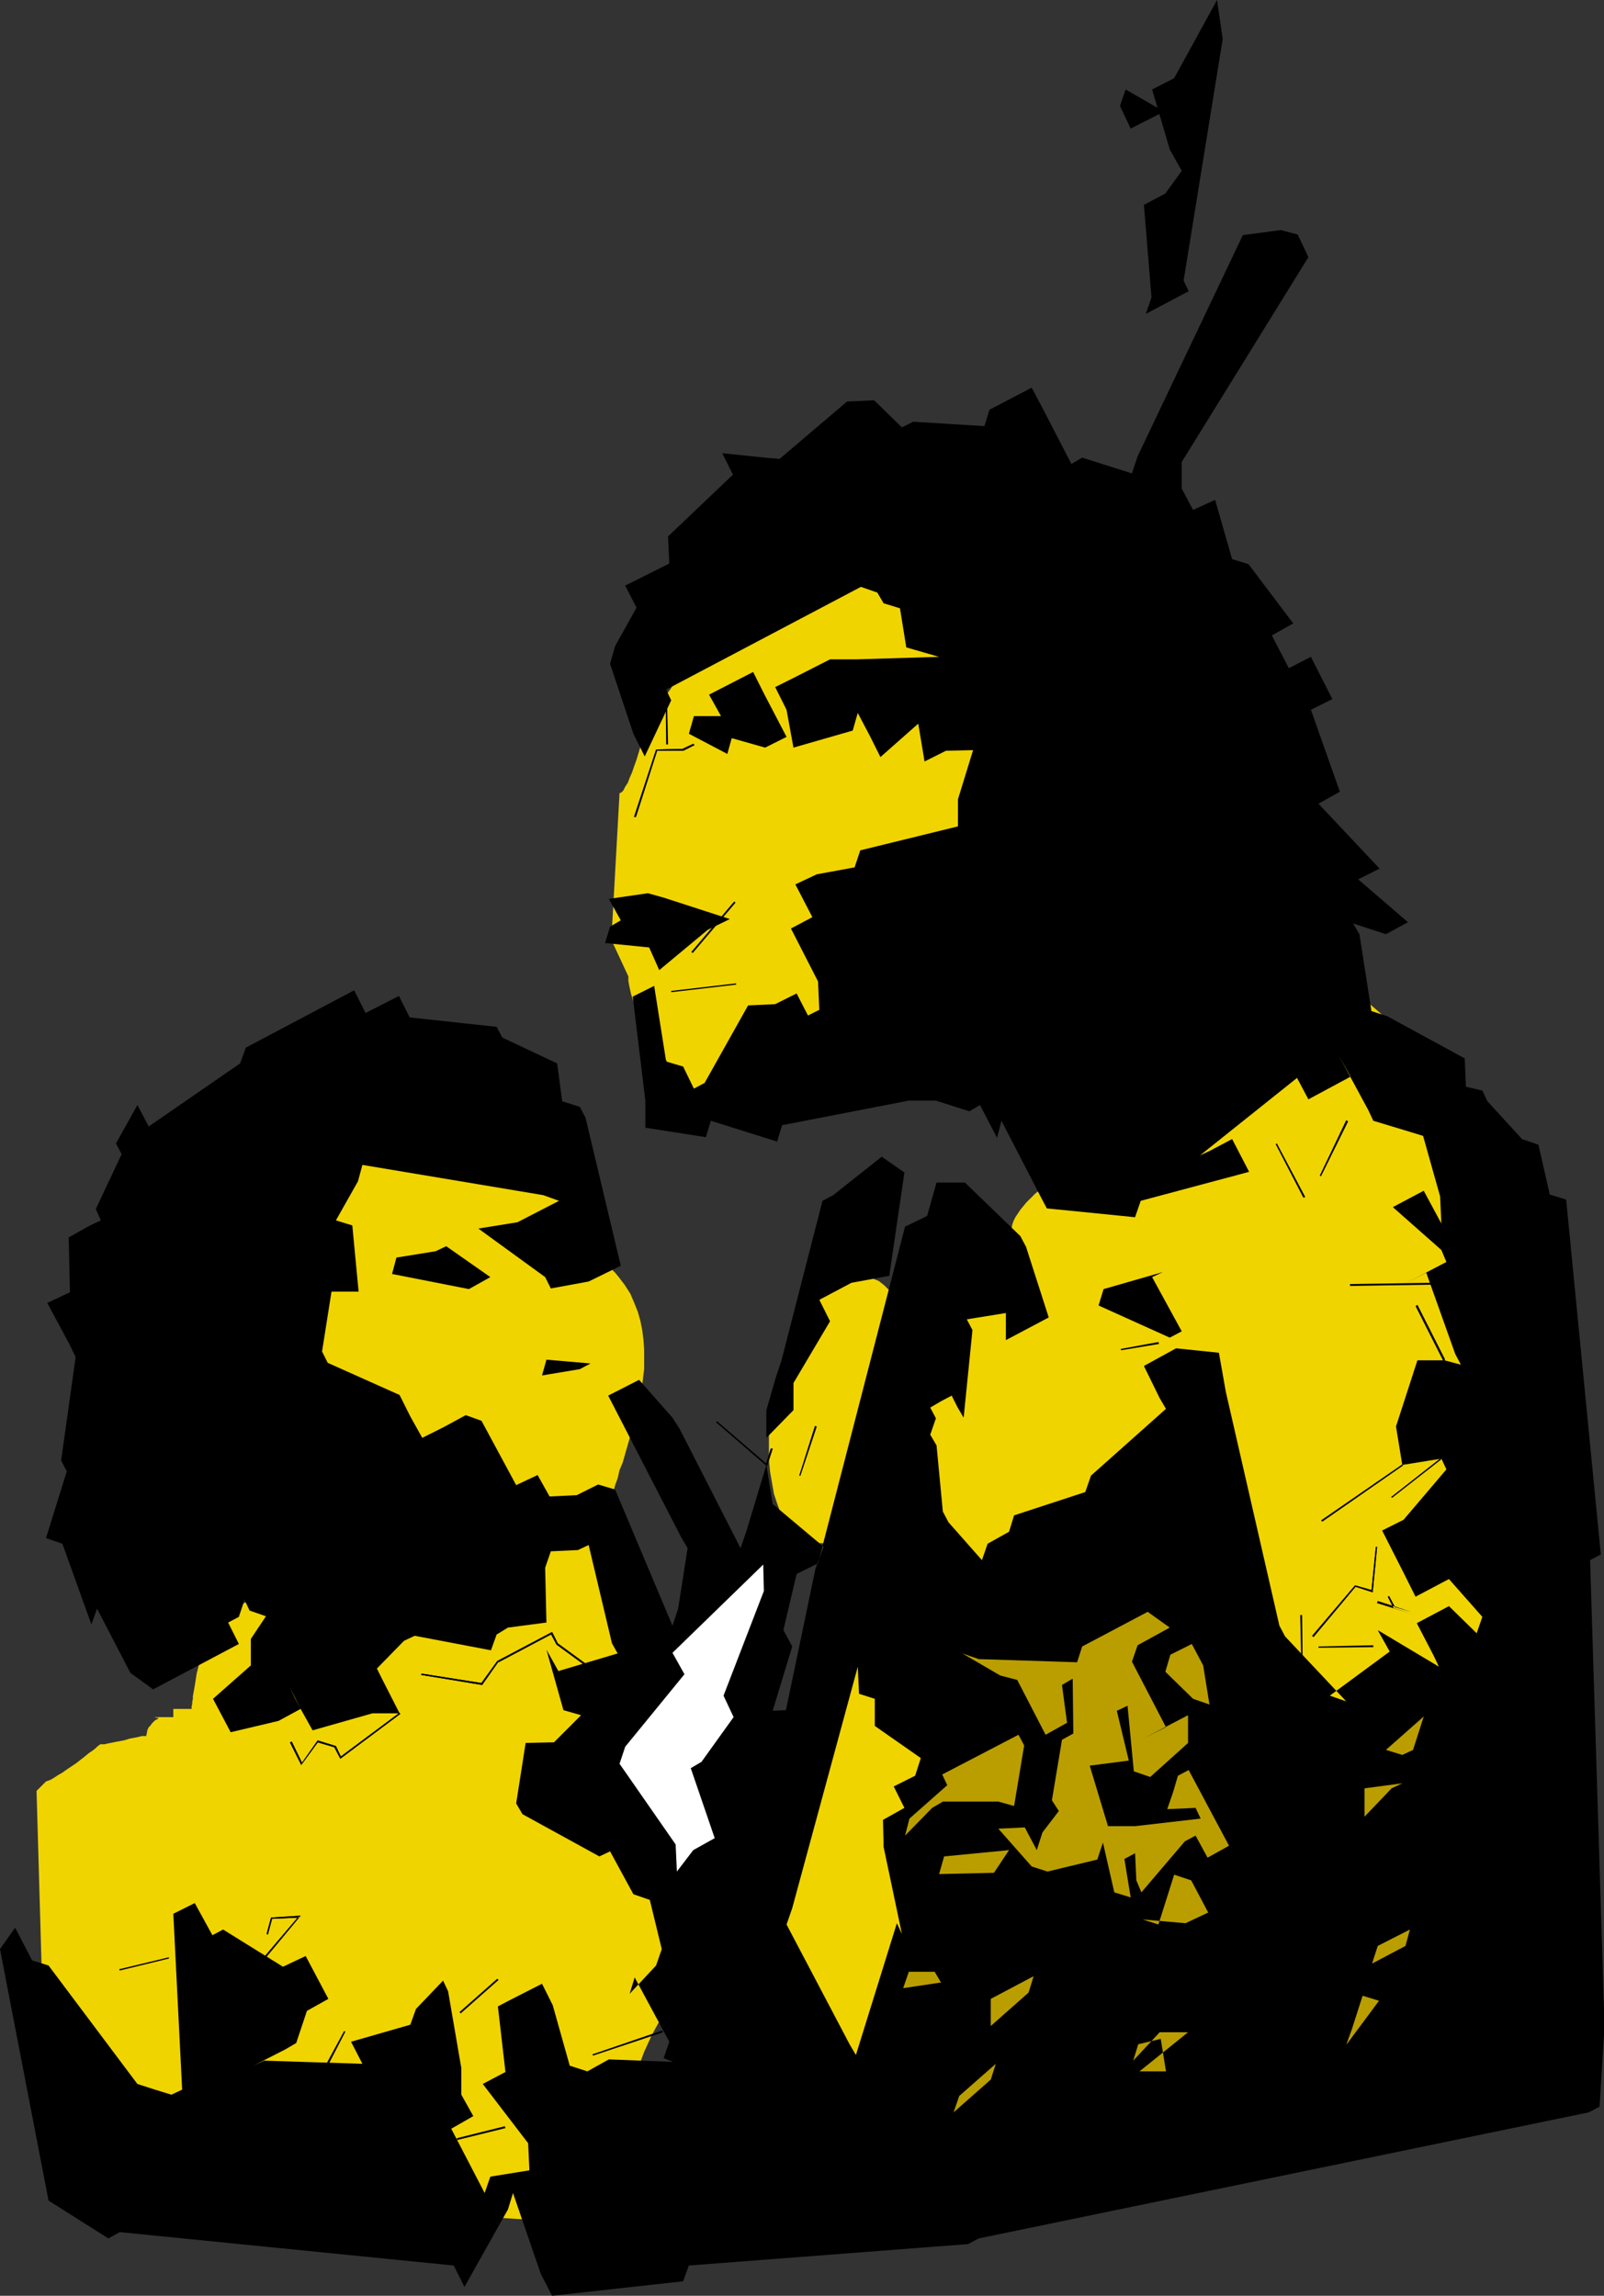 <?xml version="1.0" encoding="UTF-8" standalone="no"?>
<svg
   version="1.0"
   width="108.808mm"
   height="155.711mm"
   id="svg113"
   sodipodi:docname="Ape Men.wmf"
   xmlns:inkscape="http://www.inkscape.org/namespaces/inkscape"
   xmlns:sodipodi="http://sodipodi.sourceforge.net/DTD/sodipodi-0.dtd"
   xmlns="http://www.w3.org/2000/svg"
   xmlns:svg="http://www.w3.org/2000/svg">
  <rect width="100%" height="100%" fill="#333333" stroke="none"/>
  <sodipodi:namedview
     id="namedview113"
     pagecolor="#ffffff"
     bordercolor="#000000"
     borderopacity="0.25"
     inkscape:showpageshadow="2"
     inkscape:pageopacity="0.0"
     inkscape:pagecheckerboard="0"
     inkscape:deskcolor="#d1d1d1"
     inkscape:document-units="mm" />
  <defs
     id="defs1">
    <pattern
       id="WMFhbasepattern"
       patternUnits="userSpaceOnUse"
       width="6"
       height="6"
       x="0"
       y="0" />
  </defs>
  <path
     style="fill:#f0d400;fill-opacity:1;fill-rule:evenodd;stroke:none"
     d="m 208.288,395.413 -0.808,-0.162 -0.808,-0.323 -0.808,-0.485 -0.808,-0.485 -0.808,-0.485 -0.646,-0.646 -0.646,-0.808 -0.646,-0.646 -0.646,-0.808 -0.485,-0.97 -1.131,-1.939 -0.808,-2.262 -0.808,-2.424 -0.485,-2.747 -0.485,-2.747 -0.323,-3.07 v -3.07 -3.232 l 0.323,-3.393 0.485,-3.393 0.646,-3.555 0.808,-3.393 0.97,-3.232 1.131,-3.232 1.131,-2.909 1.454,-2.909 1.454,-2.585 1.454,-2.424 1.616,-2.101 1.777,-2.101 1.616,-1.616 1.777,-1.454 1.777,-0.97 0.808,-0.485 0.97,-0.323 0.97,-0.323 0.808,-0.323 h 0.97 l 0.808,-0.162 0.97,0.162 0.808,0.162 0.97,0.162 0.808,0.323 0.808,0.323 0.646,0.485 0.808,0.646 0.646,0.646 0.646,0.646 0.646,0.808 0.646,0.808 0.646,0.97 0.97,1.939 0.97,2.262 0.646,2.424 0.646,2.585 0.323,2.909 0.323,2.909 v 3.07 3.232 l -0.323,3.393 -0.485,3.393 -0.646,3.555 -0.808,3.393 -0.97,3.393 -1.131,3.07 -1.131,3.07 -1.454,2.747 -1.454,2.747 -1.454,2.262 -1.616,2.262 -1.616,1.939 -1.777,1.616 -1.616,1.454 -1.939,1.131 -0.808,0.485 -0.97,0.323 -0.808,0.323 -0.97,0.162 -0.808,0.162 h -0.97 -0.808 z"
     id="path1" />
  <path
     style="fill:#f0d400;fill-opacity:1;fill-rule:evenodd;stroke:none"
     d="m 119.091,280.684 -7.11,-0.646 -7.272,-0.646 -7.272,-0.323 -7.433,-0.323 -7.433,-0.162 h -7.433 -7.272 -7.11 l -1.293,1.778 -1.293,2.262 -1.293,2.424 -1.293,2.585 -1.454,2.747 -1.293,2.747 -2.909,5.817 -1.293,2.747 -1.616,2.747 -1.454,2.585 -1.454,2.262 -1.616,2.101 -0.808,0.97 -0.808,0.97 -0.808,0.646 -0.808,0.808 -0.808,0.485 -0.97,0.485 v 1.778 1.454 1.293 l -0.162,1.131 -0.323,1.131 -0.485,0.97 -0.646,0.97 -0.808,0.808 v 9.372 h -2.262 v 2.101 l 0.162,1.131 v 1.293 l 0.162,2.909 0.323,2.909 0.162,1.293 0.323,1.454 0.485,1.293 0.485,1.131 0.485,1.131 0.646,0.808 0.646,0.808 0.808,0.485 0.162,1.778 0.485,1.778 0.485,1.778 0.808,1.778 0.808,1.778 0.97,1.778 2.101,3.393 2.101,3.555 1.131,1.778 0.808,1.778 0.646,1.778 0.646,1.778 0.323,1.778 0.162,1.778 h 0.646 l 0.646,0.162 0.646,0.323 0.485,0.646 0.485,0.485 0.646,0.646 0.485,0.808 0.485,0.97 0.97,1.939 0.97,2.262 0.808,2.424 0.97,2.424 1.616,5.009 0.97,2.424 0.97,2.262 0.485,0.97 0.485,0.97 0.646,0.808 0.485,0.646 0.485,0.646 0.646,0.646 0.646,0.323 0.646,0.323 -8.079,3.232 h -0.485 l -0.323,0.162 -0.485,0.323 -0.485,0.485 -0.323,0.485 -0.485,0.646 -0.323,0.646 -0.323,0.808 -0.808,1.616 -0.646,2.101 -0.646,2.101 -0.485,2.262 -1.131,4.363 -0.323,2.101 -0.323,1.939 -0.323,1.778 v 0.646 l -0.162,0.808 v 0.485 l -0.162,0.646 v 0.323 0.323 h -4.686 v 2.101 h -6.948 2.101 l 0.485,0.162 h 0.485 v 0 0.162 l -0.162,0.162 -0.323,0.162 -0.323,0.162 -0.323,0.323 -0.485,0.485 -0.323,0.485 -0.485,0.485 -0.323,0.646 -0.162,0.808 -0.162,0.808 h -0.485 -0.646 l -0.646,0.162 -0.646,0.162 -1.777,0.323 -1.616,0.485 -1.777,0.323 -1.616,0.323 -0.808,0.162 -0.646,0.162 H 26.177 25.693 l -0.162,0.162 v 0 l -0.485,0.323 -0.485,0.485 -0.808,0.646 -0.97,0.646 -0.97,0.808 -2.262,1.778 -2.424,1.616 -1.131,0.808 -1.131,0.646 -0.97,0.646 -0.808,0.485 -0.808,0.323 -0.485,0.162 -2.424,2.424 2.424,84.351 h 0.485 l 0.323,0.162 0.485,0.162 0.485,0.323 0.646,0.97 0.808,0.97 0.646,1.131 0.485,1.293 0.323,1.131 v 0.97 l 2.262,2.262 2.262,2.424 4.524,0.162 4.686,0.162 4.848,0.323 5.009,0.485 5.171,0.485 5.171,0.646 10.665,1.293 10.665,1.293 5.332,0.485 5.332,0.485 5.332,0.485 5.171,0.323 5.009,0.162 4.848,0.162 -2.747,-0.323 -2.424,-0.323 -2.424,-0.162 -2.262,-0.323 -2.262,-0.323 -1.939,-0.162 -1.939,-0.162 -1.777,-0.162 -1.777,-0.162 -1.454,-0.162 -1.454,-0.162 -1.454,-0.162 h -1.131 l -1.131,-0.162 h -1.131 -0.97 l -0.808,-0.162 H 72.877 72.392 71.746 71.261 70.938 l -0.323,0.162 h -0.323 v 0 l -0.162,0.162 v 0 l 0.162,0.162 0.323,0.162 0.646,0.323 0.808,0.323 1.131,0.162 1.454,0.485 1.454,0.323 1.616,0.323 1.939,0.485 1.939,0.485 2.101,0.323 2.262,0.485 2.262,0.485 4.686,0.97 9.857,1.778 39.751,2.585 0.162,-0.646 0.323,-0.485 0.646,-0.808 0.808,-0.646 0.808,-0.808 1.131,-0.808 2.262,-1.454 2.424,-1.454 1.293,-0.646 0.97,-0.646 1.131,-0.323 0.808,-0.485 0.808,-0.162 0.646,-0.162 v -0.646 -0.97 l 0.162,-1.131 0.162,-1.293 0.323,-1.454 0.162,-1.454 0.323,-1.616 0.485,-1.778 0.323,-1.778 0.485,-1.939 0.97,-3.878 0.97,-4.04 1.293,-4.201 1.293,-3.878 1.454,-3.878 0.808,-1.778 0.808,-1.778 0.808,-1.616 0.808,-1.454 0.808,-1.454 0.808,-1.293 0.808,-0.97 0.808,-0.97 0.97,-0.646 0.808,-0.646 0.97,-0.323 0.808,-0.162 v -1.778 l 0.162,-1.778 0.162,-4.04 v -4.201 -1.939 l -0.162,-2.101 -0.323,-1.939 -0.485,-1.778 -0.485,-1.778 -0.808,-1.778 -0.808,-1.454 -1.131,-1.454 -0.646,-0.485 -0.808,-0.646 -0.808,-0.485 -0.808,-0.485 v -0.97 l -0.323,-1.131 -0.323,-1.131 -0.485,-1.454 -0.808,-2.585 -0.323,-1.131 -0.162,-0.97 -0.808,-0.162 h -0.808 l -0.808,-0.162 -0.646,-0.162 -0.646,-0.323 -0.485,-0.323 -0.646,-0.323 -0.323,-0.646 -0.485,-0.485 -0.323,-0.808 -0.323,-0.646 -0.162,-0.808 -0.162,-1.131 -0.162,-0.97 -0.162,-1.293 v -1.131 l -0.808,-0.162 -0.808,-0.323 -1.777,-0.646 -1.777,-0.808 -0.808,-0.323 h -0.97 v -4.686 h -2.424 v -16.644 l 2.424,-2.262 2.262,-2.101 -0.323,0.323 -0.323,0.323 -0.162,0.162 v 0 0.162 h 0.162 l 0.162,-0.162 h 0.323 l 0.323,-0.162 0.485,-0.162 0.97,-0.162 1.454,-0.323 h 0.808 0.808 v -9.534 h 2.262 v -9.211 h 2.424 l -2.424,-18.906 h -2.262 v -9.372 h -2.101 l -0.485,-0.808 -0.162,-0.97 v -0.97 l 0.162,-1.293 0.162,-1.454 0.323,-1.454 0.485,-1.616 0.485,-1.778 0.646,-1.778 0.485,-2.101 0.808,-1.939 0.646,-2.262 1.293,-4.525 1.293,-4.686 0.646,-2.424 0.485,-2.424 0.485,-2.585 0.323,-2.424 0.323,-2.585 v -2.424 -2.585 l -0.162,-2.424 -0.323,-2.585 -0.485,-2.424 -0.646,-2.262 -0.97,-2.424 -0.97,-2.262 -1.454,-2.262 -1.616,-2.101 -0.808,-0.97 -0.97,-0.97 -0.323,-0.323 -0.162,-0.323 -0.646,-0.808 -0.485,-1.293 -0.646,-1.293 -0.485,-1.616 -0.646,-1.778 -0.646,-1.778 -0.485,-1.939 -1.131,-4.04 -0.485,-1.939 -0.323,-1.939 -0.323,-1.939 -0.323,-1.778 -0.162,-1.616 v -1.293 l -0.485,-0.162 -0.485,-0.162 -0.485,-0.485 -0.485,-0.485 -0.646,-0.485 -0.646,-0.808 -1.131,-1.616 -0.97,-1.778 -0.808,-1.939 -0.323,-0.97 -0.323,-0.97 v -0.97 l -0.162,-0.808 -2.101,-0.162 -1.939,-0.323 -1.939,-0.485 -1.777,-0.485 -1.777,-0.646 -1.616,-0.808 -1.616,-0.808 -1.454,-0.808 -1.454,-0.646 -1.293,-0.808 -1.293,-0.646 -1.131,-0.485 -1.131,-0.323 -0.97,-0.162 h -0.97 z"
     id="path2" />
  <path
     style="fill:#f0d400;fill-opacity:1;fill-rule:evenodd;stroke:none"
     d="m 189.221,142.362 -0.323,1.131 -0.646,1.293 -0.97,2.424 -1.293,2.909 -1.293,2.747 -1.454,3.07 -1.616,3.07 -3.07,6.14 -1.777,3.07 -1.616,2.909 -1.616,2.909 -1.616,2.585 -1.777,2.424 -0.646,1.131 -0.808,0.97 -0.808,0.97 -0.646,0.808 -0.808,0.808 -0.646,0.646 v 0.323 0.323 l -0.162,0.97 -0.323,1.131 -0.323,1.293 -0.323,1.616 -0.485,1.454 -0.97,3.232 -0.646,1.778 -0.485,1.454 -0.646,1.454 -0.485,1.293 -0.646,0.97 -0.485,0.97 -0.162,0.162 -0.323,0.323 -0.323,0.162 h -0.162 l -2.101,37.651 4.363,9.372 v 1.131 l 0.162,0.97 0.485,2.262 0.646,2.101 0.97,2.262 0.97,2.101 1.131,2.262 2.747,4.201 2.585,4.201 1.131,1.939 0.97,1.939 0.97,1.939 0.646,1.939 0.485,1.778 0.162,0.97 v 0.97 h 1.293 1.454 l 1.616,0.162 1.616,0.162 1.777,0.162 1.777,0.162 3.555,0.485 7.595,0.646 3.717,0.323 h 3.555 l 0.646,-0.97 0.646,-0.97 0.97,-0.97 1.293,-0.646 1.293,-0.646 1.454,-0.646 1.777,-0.646 1.777,-0.485 1.939,-0.323 2.101,-0.323 2.262,-0.323 2.262,-0.323 2.262,-0.162 2.424,-0.162 5.009,-0.162 h 5.171 5.009 l 5.009,0.162 4.848,0.162 2.262,0.162 h 2.262 l 2.101,0.162 h 1.939 l 1.777,0.162 h 1.777 l 1.616,0.162 h 1.454 l 2.101,2.101 v 0.97 l 0.162,1.293 v 1.131 l 0.162,1.131 0.323,1.131 0.485,0.808 0.323,0.323 0.323,0.162 0.323,0.162 0.485,0.162 v 11.635 h -2.585 v 4.525 l -0.323,0.162 -0.646,0.162 -0.646,0.485 -0.808,0.485 -0.646,0.485 -0.808,0.808 -1.616,1.616 -1.454,1.778 -0.646,0.97 -0.646,0.97 -0.485,0.97 -0.323,0.97 -0.162,0.97 -0.162,0.808 -2.262,0.162 -2.262,0.323 -2.101,0.485 -1.939,0.485 -1.777,0.808 -1.616,0.97 -1.616,1.131 -1.454,1.293 -1.293,1.454 -1.293,1.454 -1.131,1.778 -0.97,1.778 -0.97,1.939 -0.808,1.939 -0.808,2.262 -0.646,2.262 -0.485,2.262 -0.485,2.585 -0.485,2.585 -0.323,2.585 -0.162,2.747 -0.162,2.747 -0.162,5.817 v 5.979 l 0.323,6.14 0.485,6.302 0.485,6.464 0.808,6.464 0.808,6.464 0.808,6.302 0.97,6.302 0.97,6.302 0.808,5.979 0.97,5.817 0.323,2.747 0.485,2.747 0.323,2.747 0.323,2.585 0.323,2.424 0.323,2.424 0.162,2.262 0.323,2.262 0.162,2.101 v 1.939 l 0.162,1.778 v 1.778 l -0.162,1.616 v 1.454 l -0.323,1.293 -0.162,1.131 -0.323,0.97 -0.485,0.97 h -2.101 v 11.796 h -2.585 v 6.948 h -1.131 l -1.131,0.162 -0.97,0.323 -0.97,0.323 -0.808,0.485 -0.808,0.646 -0.808,0.646 -0.646,0.808 -0.646,0.808 -0.485,0.97 -0.485,1.131 -0.485,1.131 -0.323,1.131 -0.323,1.293 -0.162,1.293 -0.323,1.293 -0.162,3.07 -0.162,3.07 0.162,3.232 0.162,3.555 0.323,3.555 0.485,3.717 0.646,3.717 0.646,3.878 1.616,7.595 0.808,3.717 0.97,3.555 0.808,3.555 0.97,3.393 0.808,3.232 0.97,3.07 0.808,2.747 0.808,2.585 0.323,1.131 0.323,1.131 0.323,1.131 0.162,0.808 0.323,0.97 0.162,0.646 0.323,0.808 0.162,0.485 0.162,0.485 v 0.485 l 0.162,0.162 v 0.162 l 1.777,-0.162 1.939,-0.162 4.363,-0.808 4.363,-0.646 1.939,-0.323 1.777,-0.162 0.162,-0.323 0.162,-0.485 0.485,-0.97 0.808,-0.808 0.808,-0.97 0.808,-0.808 0.808,-0.97 0.485,-0.808 0.162,-0.485 v -0.485 l 3.393,-0.162 3.393,-0.162 3.393,-0.162 3.393,-0.485 3.555,-0.485 3.555,-0.485 3.717,-0.646 3.717,-0.808 7.272,-1.454 7.595,-1.778 15.028,-3.878 7.595,-1.939 7.433,-1.939 7.433,-1.778 7.272,-1.616 3.555,-0.646 3.555,-0.646 3.393,-0.485 3.393,-0.485 3.393,-0.485 3.232,-0.162 3.232,-0.323 h 3.07 l 1.454,-3.07 1.454,-3.232 1.293,-3.232 1.293,-3.232 1.131,-3.232 1.131,-3.232 0.97,-3.393 0.97,-3.393 1.777,-6.787 1.454,-7.11 1.293,-7.11 0.97,-7.11 0.808,-7.272 0.646,-7.433 0.323,-7.433 0.323,-7.595 0.162,-7.595 -0.162,-7.595 -0.162,-7.595 -0.162,-7.756 -0.485,-7.756 -0.323,-7.595 -1.131,-15.351 -1.293,-15.351 -1.293,-15.028 -0.485,-7.433 -0.646,-7.433 -0.485,-7.272 -0.485,-7.11 -0.485,-7.11 -0.162,-6.948 -0.323,-6.787 v -6.625 h -0.808 l -0.646,-0.162 -0.323,-0.162 -0.323,-0.162 -0.162,-0.162 v -0.162 l -0.162,-0.323 v -0.485 -0.162 l -0.323,-0.162 -0.162,-0.162 -0.485,-0.162 h -0.646 -0.646 v -9.372 l -1.293,-0.646 -1.293,-0.485 -1.293,-0.808 -1.131,-0.808 -0.97,-0.808 -0.97,-0.97 -0.808,-0.97 -0.808,-1.131 -0.808,-1.131 -0.646,-1.131 -0.646,-1.131 -0.323,-1.293 -0.485,-1.293 -0.162,-1.293 -0.162,-1.454 -0.162,-1.293 -1.616,-0.97 -1.777,-1.131 -1.777,-1.131 -1.616,-1.454 -3.555,-2.747 -3.393,-3.07 -3.555,-3.07 -3.555,-2.747 -1.777,-1.454 -1.777,-1.131 -1.777,-1.131 -1.777,-0.97 -0.97,-0.646 -0.808,-0.646 -0.808,-0.808 -0.808,-0.808 -0.808,-0.808 -0.646,-0.97 -0.808,-0.97 -0.485,-1.131 -1.131,-2.424 -0.97,-2.585 -0.97,-2.747 -0.646,-2.909 -0.646,-3.232 -0.646,-3.232 -0.485,-3.393 -0.323,-3.717 -0.485,-3.555 -0.323,-3.878 -0.646,-7.595 -0.646,-7.918 -0.97,-7.756 -0.485,-4.04 -0.646,-3.717 -0.646,-3.717 -0.808,-3.717 -0.97,-3.555 -1.131,-3.393 -1.293,-3.393 -1.454,-3.07 -1.616,-2.909 -1.939,-2.747 -0.97,-1.454 -0.97,-1.131 -1.131,-1.293 -1.293,-1.131 -2.747,-2.585 -3.07,-2.262 -2.909,-2.424 -3.07,-2.101 -3.232,-2.101 -3.232,-1.778 -3.232,-1.778 -3.393,-1.778 -3.232,-1.616 -3.393,-1.293 -3.555,-1.454 -3.393,-1.131 -3.555,-1.131 -3.555,-1.131 -3.555,-0.97 -7.11,-1.616 -3.717,-0.646 -7.272,-1.293 -7.272,-0.808 -7.433,-0.808 -7.272,-0.323 -7.272,-0.323 -7.11,-0.162 -7.11,-0.162 v 0.485 l -0.162,0.485 -0.485,0.808 -0.808,0.808 -0.97,0.808 -1.131,0.97 -1.293,0.808 -1.293,0.97 -1.454,0.97 -1.454,0.97 -1.454,1.131 -1.293,1.131 -1.131,1.293 -0.97,1.293 -0.646,1.454 -0.323,0.808 -0.323,0.646 v 0.808 l -0.162,0.97 2.262,2.424 z"
     id="path3" />
  <path
     style="fill:#000000;fill-opacity:1;fill-rule:evenodd;stroke:none"
     d="M 12.442,564.115 0,499.64 l 3.878,-5.494 4.363,8.403 4.201,1.293 22.784,30.379 4.524,1.454 4.201,1.293 2.747,-1.293 -2.262,-45.084 5.494,-2.747 4.524,8.241 2.747,-1.454 15.351,9.534 5.817,-2.747 5.817,10.988 -5.494,3.07 -2.747,8.241 -2.747,1.616 -8.241,4.201 2.747,-1.293 25.208,0.808 -2.909,-5.656 15.189,-4.363 1.454,-4.04 6.948,-7.272 1.293,2.747 3.393,19.714 v 6.787 l 3.07,5.494 -5.656,3.232 8.564,16.482 1.454,-4.201 10.019,-1.616 -0.323,-6.948 -11.634,-15.19 5.817,-3.07 -1.939,-16.805 2.747,-1.454 8.564,-4.363 2.747,5.494 4.363,15.513 4.524,1.454 5.494,-3.07 16.482,0.646 -2.424,-0.97 1.454,-4.201 -8.887,-16.482 -1.293,4.201 6.787,-7.272 1.454,-4.201 -3.07,-12.604 -4.201,-1.454 -5.979,-10.988 -2.747,1.293 -19.714,-10.827 -1.616,-2.747 2.424,-15.513 7.272,-0.162 6.948,-6.948 -4.524,-1.293 -4.363,-15.513 3.07,5.494 15.189,-4.525 -1.454,-2.585 -5.979,-25.208 -2.747,1.293 -6.948,0.323 -1.454,4.201 0.323,14.058 -9.857,1.293 -2.909,1.778 -1.454,4.04 -19.552,-3.717 -2.747,1.293 -6.948,7.11 1.454,2.909 4.363,8.564 h -6.948 l -15.351,4.363 -3.07,-5.494 -1.454,-2.747 -1.293,-2.747 2.747,5.494 -5.656,3.07 -12.281,2.909 -4.524,-8.564 9.695,-8.564 v -6.787 l 3.878,-5.817 -4.201,-1.454 -1.293,-2.747 -1.454,4.363 -2.747,1.454 2.747,5.494 -21.976,11.635 -5.817,-4.201 -8.564,-16.482 -1.454,4.04 -7.433,-20.684 -4.201,-1.454 5.332,-17.129 -1.454,-2.747 3.717,-26.501 -1.454,-3.07 -5.817,-10.827 5.817,-2.747 -0.323,-14.058 5.494,-3.07 2.747,-1.293 -1.293,-2.909 6.625,-14.058 -1.454,-2.747 5.494,-9.857 2.909,5.494 23.43,-16.159 1.454,-4.04 27.793,-14.705 2.909,5.817 8.564,-4.363 2.747,5.494 22.299,2.424 1.454,2.747 14.058,6.625 1.293,9.695 4.524,1.454 1.454,2.747 9.049,37.974 -8.241,4.04 -9.695,1.778 -1.454,-2.909 -17.128,-12.443 10.019,-1.616 10.665,-5.494 -4.04,-1.454 -46.376,-7.756 -1.131,4.201 -5.656,10.019 4.201,1.293 1.616,16.967 h -6.948 l -2.424,15.351 1.454,2.909 18.421,8.241 2.747,5.494 3.07,5.494 5.494,-2.747 5.656,-3.07 4.04,1.454 8.887,16.482 5.494,-2.585 3.07,5.494 6.948,-0.323 5.494,-2.747 4.363,1.293 14.705,34.904 1.454,-4.363 2.424,-15.513 -1.616,-2.747 -18.744,-36.358 7.918,-4.04 8.564,9.695 1.777,2.747 15.674,30.702 1.454,-4.201 5.171,-17.129 1.616,10.019 13.089,10.988 -2.101,5.494 -7.595,36.358 -3.393,0.162 5.009,-16.482 -2.262,-4.201 3.393,-14.382 5.494,-2.747 22.299,-86.29 5.656,-2.747 2.424,-8.564 h 7.272 l 14.22,13.735 1.454,2.747 5.817,18.098 -5.494,2.909 -5.494,2.909 v -6.948 l -10.019,1.616 1.454,2.747 -2.262,22.461 -1.616,-2.747 -1.454,-2.909 -2.747,1.454 -2.747,1.616 1.454,2.747 -1.454,4.201 1.616,2.747 1.616,16.967 1.454,2.747 8.564,9.695 1.454,-4.201 5.494,-3.07 1.293,-4.201 18.26,-5.979 1.454,-4.201 19.229,-17.129 -1.616,-2.747 -4.04,-8.241 8.241,-4.525 10.988,1.131 1.777,10.019 13.735,59.95 1.454,2.747 15.674,16.644 -4.201,-1.454 15.351,-11.311 -3.07,-5.494 15.674,9.372 -1.293,-2.747 -4.363,-8.403 8.241,-4.363 7.11,6.948 1.454,-4.201 -8.564,-9.695 -2.747,1.454 -5.817,3.07 -2.909,-5.817 -5.656,-11.15 5.494,-2.747 10.988,-12.927 -1.293,-2.747 -10.019,1.616 -1.616,-9.857 5.494,-16.967 h 6.948 l 4.201,1.131 -1.454,-2.747 -7.433,-20.845 -5.656,2.909 10.826,-5.656 -1.293,-3.07 -12.442,-10.988 7.918,-4.201 4.524,8.403 -0.323,-6.948 -4.363,-15.513 -4.201,-1.293 -8.564,-2.585 -1.293,-2.747 -7.595,-14.058 3.07,5.494 -10.826,5.817 -2.909,-5.494 -24.885,19.876 2.747,-1.293 5.494,-2.909 4.363,8.403 -27.793,7.433 -1.454,4.201 -22.622,-2.262 -1.454,-2.747 -10.18,-19.714 -1.131,4.363 -4.363,-8.403 -2.747,1.616 -8.564,-2.747 h -6.948 l -32.479,6.302 -1.293,4.201 -16.967,-5.332 -1.293,4.201 -15.513,-2.424 v -6.948 l -3.232,-26.663 5.494,-2.747 3.07,19.391 4.363,1.293 2.747,5.656 2.747,-1.454 11.15,-19.876 6.948,-0.323 5.494,-2.747 2.909,5.656 2.909,-1.454 -0.323,-7.272 -6.948,-13.574 5.494,-2.909 -4.363,-8.403 5.494,-2.585 9.695,-1.778 1.454,-4.363 25.046,-6.14 v -6.948 l 3.878,-12.604 -6.948,0.162 -5.494,2.747 -1.616,-9.695 -9.695,8.564 -2.747,-5.494 -3.07,-5.817 -1.293,4.525 -15.189,4.363 -1.777,-9.695 -2.909,-5.817 5.494,-2.747 8.564,-4.363 h 6.787 l 21.168,-0.646 -8.403,-2.424 -1.616,-10.019 -4.201,-1.293 -1.616,-2.747 -4.201,-1.454 -49.931,26.339 1.293,2.747 -6.787,14.382 -2.909,-5.817 -5.979,-17.937 1.293,-4.525 5.494,-9.857 -2.909,-5.656 11.311,-5.656 -0.323,-6.948 16.644,-15.836 -2.747,-5.494 10.988,1.131 3.717,0.323 17.29,-14.705 6.948,-0.323 7.11,6.948 2.909,-1.454 18.26,1.131 1.293,-4.201 10.826,-5.656 2.909,5.494 7.272,14.058 2.747,-1.616 12.766,4.04 1.454,-4.363 26.985,-56.718 9.695,-1.293 4.363,1.131 2.747,5.817 -32.479,52.517 v 6.787 l 2.909,5.494 5.656,-2.585 4.363,15.19 4.201,1.293 11.473,15.19 -5.494,3.07 4.363,8.403 5.656,-2.909 5.494,10.827 -5.494,2.747 7.433,21.007 -5.494,3.07 15.674,16.644 -5.494,2.747 12.766,10.988 -5.656,3.07 -8.403,-2.747 1.616,2.747 3.07,19.714 4.04,1.293 19.875,10.827 0.323,7.272 4.201,0.97 1.293,2.747 8.887,9.695 4.201,1.454 2.909,12.766 4.201,1.293 8.887,90.976 -2.747,1.454 3.555,115.053 v 6.787 l -1.131,18.26 -2.747,1.454 -156.418,32.318 -2.747,1.454 -71.584,5.494 -1.454,4.04 -33.611,3.717 -2.909,-5.656 -7.11,-20.684 -1.293,4.201 -11.15,19.876 -2.747,-5.494 -85.642,-8.564 -2.909,1.616 z"
     id="path4" />
  <path
     style="fill:#000000;fill-opacity:1;fill-rule:evenodd;stroke:none"
     d="m 27.632,552.803 4.04,1.131 z"
     id="path5" />
  <path
     style="fill:#000000;fill-opacity:1;fill-rule:evenodd;stroke:none"
     d="m 43.144,569.447 4.04,1.293 z"
     id="path6" />
  <path
     style="fill:#000000;fill-opacity:1;fill-rule:evenodd;stroke:none"
     d="m 49.769,548.117 4.04,1.293 z"
     id="path7" />
  <path
     style="fill:#000000;fill-opacity:1;fill-rule:evenodd;stroke:none"
     d="m 93.722,571.386 -1.454,4.04 z"
     id="path8" />
  <path
     style="fill:#000000;fill-opacity:1;fill-rule:evenodd;stroke:none"
     d="m 99.539,575.426 4.04,1.454 z"
     id="path9" />
  <path
     style="fill:#ffffff;fill-opacity:1;fill-rule:evenodd;stroke:none"
     d="m 67.059,499.963 4.201,1.454 z"
     id="path10" />
  <path
     style="fill:#000000;fill-opacity:1;fill-rule:evenodd;stroke:none"
     d="m 105.033,572.356 4.04,1.454 z"
     id="path11" />
  <path
     style="fill:#000000;fill-opacity:1;fill-rule:evenodd;stroke:none"
     d="m 94.53,538.906 4.04,1.454 z"
     id="path12" />
  <path
     style="fill:#000000;fill-opacity:1;fill-rule:evenodd;stroke:none"
     d="m 100.024,529.049 4.201,1.293 z"
     id="path13" />
  <path
     style="fill:#000000;fill-opacity:1;fill-rule:evenodd;stroke:none"
     d="m 68.514,421.43 4.04,1.454 z"
     id="path14" />
  <path
     style="fill:#ffffff;fill-opacity:1;fill-rule:evenodd;stroke:none"
     d="m 116.667,513.213 4.04,1.454 z"
     id="path15" />
  <path
     style="fill:#000000;fill-opacity:1;fill-rule:evenodd;stroke:none"
     d="m 136.543,538.098 4.363,1.454 z"
     id="path16" />
  <path
     style="fill:#000000;fill-opacity:1;fill-rule:evenodd;stroke:none"
     d="m 146.723,557.813 4.363,0.97 z"
     id="path17" />
  <path
     style="fill:#000000;fill-opacity:1;fill-rule:evenodd;stroke:none"
     d="m 151.086,558.782 4.201,1.454 z"
     id="path18" />
  <path
     style="fill:#000000;fill-opacity:1;fill-rule:evenodd;stroke:none"
     d="m 67.706,372.306 4.04,1.293 z"
     id="path19" />
  <path
     style="fill:#000000;fill-opacity:1;fill-rule:evenodd;stroke:none"
     d="m 79.017,387.495 4.363,1.293 z"
     id="path20" />
  <path
     style="fill:#000000;fill-opacity:1;fill-rule:evenodd;stroke:none"
     d="m 88.874,392.99 4.524,1.293 z"
     id="path21" />
  <path
     style="fill:#000000;fill-opacity:1;fill-rule:evenodd;stroke:none"
     d="m 93.075,380.224 4.201,1.454 z"
     id="path22" />
  <path
     style="fill:#000000;fill-opacity:1;fill-rule:evenodd;stroke:none"
     d="m 47.992,286.986 4.201,1.454 z"
     id="path23" />
  <path
     style="fill:#000000;fill-opacity:1;fill-rule:evenodd;stroke:none"
     d="m 97.277,374.407 4.04,1.454 z"
     id="path24" />
  <path
     style="fill:#000000;fill-opacity:1;fill-rule:evenodd;stroke:none"
     d="m 175.809,524.848 4.04,1.454 z"
     id="path25" />
  <path
     style="fill:#000000;fill-opacity:1;fill-rule:evenodd;stroke:none"
     d="m 150.924,470.392 4.201,1.293 z"
     id="path26" />
  <path
     style="fill:#000000;fill-opacity:1;fill-rule:evenodd;stroke:none"
     d="m 175.486,510.79 4.201,1.293 z"
     id="path27" />
  <path
     style="fill:#ffffff;fill-opacity:1;fill-rule:evenodd;stroke:none"
     d="m 160.296,447.769 15.189,-18.583 -3.07,-5.494 23.269,-22.623 0.162,6.787 -10.342,26.824 2.585,5.494 -8.241,11.473 -2.747,1.616 6.14,17.937 -5.494,3.07 -4.201,5.494 -0.323,-6.948 -14.381,-20.684 z"
     id="path28" />
  <path
     style="fill:#000000;fill-opacity:1;fill-rule:evenodd;stroke:none"
     d="m 101.64,322.374 10.019,-1.616 2.747,-1.293 11.311,7.918 -5.494,3.07 -19.714,-3.878 z"
     id="path29" />
  <path
     style="fill:#000000;fill-opacity:1;fill-rule:evenodd;stroke:none"
     d="m 159.973,433.872 4.201,1.131 z"
     id="path30" />
  <path
     style="fill:#000000;fill-opacity:1;fill-rule:evenodd;stroke:none"
     d="m 145.269,391.858 4.201,1.293 z"
     id="path31" />
  <path
     style="fill:#f0d400;fill-opacity:1;fill-rule:evenodd;stroke:none"
     d="m 203.118,489.136 16.805,-61.889 0.323,6.948 4.04,1.293 v 6.948 l 11.796,8.241 -1.454,4.525 -5.494,2.747 2.747,5.494 -5.494,3.07 0.162,6.948 4.686,22.3 -1.293,-2.747 -10.503,33.773 -1.616,-2.747 -16.159,-30.702 z"
     id="path32" />
  <path
     style="fill:#000000;fill-opacity:1;fill-rule:evenodd;stroke:none"
     d="m 155.126,390.243 -2.909,1.616 2.909,-1.616 4.04,1.293 z"
     id="path33" />
  <path
     style="fill:#000000;fill-opacity:1;fill-rule:evenodd;stroke:none"
     d="m 140.098,348.552 11.311,0.97 -2.747,1.454 -9.695,1.616 z"
     id="path34" />
  <path
     style="fill:#ba9e00;fill-opacity:1;fill-rule:evenodd;stroke:none"
     d="m 245.939,537.29 9.372,-8.241 -1.293,4.04 -9.534,8.403 z"
     id="path35" />
  <path
     style="fill:#ba9e00;fill-opacity:1;fill-rule:evenodd;stroke:none"
     d="m 233.012,505.457 h 6.625 l 1.616,2.747 -9.695,1.454 z"
     id="path36" />
  <path
     style="fill:#000000;fill-opacity:1;fill-rule:evenodd;stroke:none"
     d="m 156.741,346.775 -1.131,4.201 z"
     id="path37" />
  <path
     style="fill:#ba9e00;fill-opacity:1;fill-rule:evenodd;stroke:none"
     d="m 254.018,512.405 10.988,-5.817 -1.293,4.201 -9.695,8.564 z"
     id="path38" />
  <path
     style="fill:#ba9e00;fill-opacity:1;fill-rule:evenodd;stroke:none"
     d="m 233.173,466.19 9.695,-8.564 -1.293,-2.747 19.552,-10.18 1.454,2.747 -2.585,15.513 -4.04,-1.131 h -14.22 l -2.747,1.616 -6.948,7.11 z"
     id="path39" />
  <path
     style="fill:#ba9e00;fill-opacity:1;fill-rule:evenodd;stroke:none"
     d="m 242.061,475.886 16.644,-1.616 -3.878,5.817 -14.058,0.323 z"
     id="path40" />
  <path
     style="fill:#000000;fill-opacity:1;fill-rule:evenodd;stroke:none"
     d="m 196.492,361.479 2.424,-8.403 1.454,-4.363 10.503,-40.883 2.747,-1.454 12.442,-9.857 5.817,4.04 -3.878,26.501 -9.695,1.778 -8.241,4.363 2.747,5.494 -9.372,15.836 v 6.948 l -6.948,7.11 z"
     id="path41" />
  <path
     style="fill:#ba9e00;fill-opacity:1;fill-rule:evenodd;stroke:none"
     d="m 262.744,468.453 3.07,5.817 1.454,-4.525 4.201,-5.494 -1.777,-2.747 2.585,-15.513 2.909,-1.616 -0.162,-14.058 -2.747,1.616 1.293,9.695 -5.494,3.07 -7.272,-14.058 -4.363,-1.131 -9.695,-5.656 4.201,1.454 25.208,0.808 1.293,-4.04 16.805,-8.888 5.656,4.04 -8.241,4.525 -1.454,4.201 8.726,16.805 -5.494,2.747 11.15,-5.817 v 7.11 l -9.695,8.726 -4.201,-1.454 -1.616,-16.805 -2.747,1.293 3.07,12.766 -10.019,1.293 4.686,15.513 h 6.948 l 16.805,-1.939 -1.293,-2.747 -7.272,0.323 1.454,-4.201 1.293,-4.363 2.747,-1.454 10.342,19.391 -5.494,3.07 -3.07,-5.656 -2.747,1.454 -11.15,13.089 -1.293,-3.07 -0.323,-6.948 -2.747,1.454 1.616,9.857 -4.201,-1.293 -2.909,-12.766 -1.454,4.363 -12.766,3.07 -4.04,-1.293 -8.564,-9.695 z"
     id="path42" />
  <path
     style="fill:#ba9e00;fill-opacity:1;fill-rule:evenodd;stroke:none"
     d="m 291.83,524.04 12.766,-3.07 h -7.272 l -6.787,7.272 z"
     id="path43" />
  <path
     style="fill:#ba9e00;fill-opacity:1;fill-rule:evenodd;stroke:none"
     d="m 292.153,530.988 12.442,-10.019 h -7.272 l 1.616,10.019 z"
     id="path44" />
  <path
     style="fill:#000000;fill-opacity:1;fill-rule:evenodd;stroke:none"
     d="m 219.115,384.91 4.363,1.454 z"
     id="path45" />
  <path
     style="fill:#000000;fill-opacity:1;fill-rule:evenodd;stroke:none"
     d="m 220.569,380.709 4.363,1.454 z"
     id="path46" />
  <path
     style="fill:#000000;fill-opacity:1;fill-rule:evenodd;stroke:none"
     d="m 221.862,376.669 4.201,1.454 z"
     id="path47" />
  <path
     style="fill:#000000;fill-opacity:1;fill-rule:evenodd;stroke:none"
     d="m 156.418,237.539 2.747,-1.616 -3.07,-5.494 10.019,-1.454 4.04,1.131 16.967,5.494 -5.656,2.747 -12.442,10.342 -2.585,-5.817 -11.311,-1.131 z"
     id="path48" />
  <path
     style="fill:#ba9e00;fill-opacity:1;fill-rule:evenodd;stroke:none"
     d="m 308.797,522.424 -4.201,-1.454 z"
     id="path49" />
  <path
     style="fill:#ba9e00;fill-opacity:1;fill-rule:evenodd;stroke:none"
     d="m 297.001,493.338 4.04,-12.766 4.363,1.454 4.363,8.241 -5.817,2.747 -10.988,-0.97 z"
     id="path50" />
  <path
     style="fill:#000000;fill-opacity:1;fill-rule:evenodd;stroke:none"
     d="m 185.181,278.745 4.04,1.454 z"
     id="path51" />
  <path
     style="fill:#ba9e00;fill-opacity:1;fill-rule:evenodd;stroke:none"
     d="m 283.912,461.343 -1.454,4.04 z"
     id="path52" />
  <path
     style="fill:#000000;fill-opacity:1;fill-rule:evenodd;stroke:none"
     d="m 186.312,274.543 4.363,1.454 z"
     id="path53" />
  <path
     style="fill:#000000;fill-opacity:1;fill-rule:evenodd;stroke:none"
     d="m 187.605,270.504 4.524,1.131 z"
     id="path54" />
  <path
     style="fill:#000000;fill-opacity:1;fill-rule:evenodd;stroke:none"
     d="m 190.675,275.998 4.201,1.454 z"
     id="path55" />
  <path
     style="fill:#ba9e00;fill-opacity:1;fill-rule:evenodd;stroke:none"
     d="m 346.609,520.162 2.747,-8.564 4.201,1.293 -8.403,11.311 z"
     id="path56" />
  <path
     style="fill:#ba9e00;fill-opacity:1;fill-rule:evenodd;stroke:none"
     d="m 300.071,424.177 5.494,-2.747 2.909,5.494 1.616,10.019 -4.201,-1.454 -7.11,-6.948 z"
     id="path57" />
  <path
     style="fill:#000000;fill-opacity:1;fill-rule:evenodd;stroke:none"
     d="m 177.91,183.568 h 6.948 l -3.07,-5.494 11.311,-5.817 2.747,5.494 5.817,11.15 -5.494,2.747 -8.564,-2.424 -1.131,4.04 -9.857,-5.171 z"
     id="path58" />
  <path
     style="fill:#000000;fill-opacity:1;fill-rule:evenodd;stroke:none"
     d="m 215.237,248.85 -1.131,4.201 z"
     id="path59" />
  <path
     style="fill:#000000;fill-opacity:1;fill-rule:evenodd;stroke:none"
     d="m 256.119,326.899 4.201,1.131 z"
     id="path60" />
  <path
     style="fill:#ba9e00;fill-opacity:1;fill-rule:evenodd;stroke:none"
     d="m 353.234,498.832 8.241,-4.201 -1.131,4.201 -8.564,4.525 z"
     id="path61" />
  <path
     style="fill:#000000;fill-opacity:1;fill-rule:evenodd;stroke:none"
     d="m 282.943,330.454 15.189,-4.363 -2.747,1.293 7.595,13.897 -3.07,1.616 -18.26,-8.241 z"
     id="path62" />
  <path
     style="fill:#ba9e00;fill-opacity:1;fill-rule:evenodd;stroke:none"
     d="m 349.84,458.434 9.695,-1.293 -2.747,1.293 -6.948,7.272 z"
     id="path63" />
  <path
     style="fill:#000000;fill-opacity:1;fill-rule:evenodd;stroke:none"
     d="m 272.439,303.953 4.524,1.293 z"
     id="path64" />
  <path
     style="fill:#000000;fill-opacity:1;fill-rule:evenodd;stroke:none"
     d="m 211.359,173.064 -1.293,4.525 z"
     id="path65" />
  <path
     style="fill:#000000;fill-opacity:1;fill-rule:evenodd;stroke:none"
     d="m 267.753,274.543 h -6.948 z"
     id="path66" />
  <path
     style="fill:#ba9e00;fill-opacity:1;fill-rule:evenodd;stroke:none"
     d="m 355.335,448.577 9.695,-8.564 -2.747,8.564 -2.747,1.293 z"
     id="path67" />
  <path
     style="fill:#000000;fill-opacity:1;fill-rule:evenodd;stroke:none"
     d="m 245.615,218.794 -6.787,0.162 z"
     id="path68" />
  <path
     style="fill:#000000;fill-opacity:1;fill-rule:evenodd;stroke:none"
     d="m 270.5,272.927 4.524,1.454 z"
     id="path69" />
  <path
     style="fill:#000000;fill-opacity:1;fill-rule:evenodd;stroke:none"
     d="m 293.446,289.571 4.201,1.293 z"
     id="path70" />
  <path
     style="fill:#000000;fill-opacity:1;fill-rule:evenodd;stroke:none"
     d="m 300.394,289.571 -1.454,4.201 z"
     id="path71" />
  <path
     style="fill:#000000;fill-opacity:1;fill-rule:evenodd;stroke:none"
     d="m 303.141,281.007 4.201,1.293 z"
     id="path72" />
  <path
     style="fill:#000000;fill-opacity:1;fill-rule:evenodd;stroke:none"
     d="m 259.512,190.516 4.201,1.454 z"
     id="path73" />
  <path
     style="fill:#000000;fill-opacity:1;fill-rule:evenodd;stroke:none"
     d="m 364.868,358.409 4.363,1.454 z"
     id="path74" />
  <path
     style="fill:#000000;fill-opacity:1;fill-rule:evenodd;stroke:none"
     d="m 289.083,193.101 v 6.625 z"
     id="path75" />
  <path
     style="fill:#000000;fill-opacity:1;fill-rule:evenodd;stroke:none"
     d="m 292.961,180.336 9.695,-1.616 -4.524,-1.131 -2.747,-5.817 8.403,2.747 -2.585,15.19 -1.293,-2.424 -8.241,-2.909 z"
     id="path76" />
  <path
     style="fill:#000000;fill-opacity:1;fill-rule:evenodd;stroke:none"
     d="m 372.786,333.039 3.878,1.616 z"
     id="path77" />
  <path
     style="fill:#000000;fill-opacity:1;fill-rule:evenodd;stroke:none"
     d="m 375.372,324.637 4.04,1.454 z"
     id="path78" />
  <path
     style="fill:#000000;fill-opacity:1;fill-rule:evenodd;stroke:none"
     d="m 370.685,295.389 4.04,1.293 z"
     id="path79" />
  <path
     style="fill:#000000;fill-opacity:1;fill-rule:evenodd;stroke:none"
     d="m 295.223,76.271 -1.939,-23.754 5.494,-2.909 4.201,-5.817 -3.07,-5.494 -4.524,-15.351 5.656,-2.909 L 312.029,0 l 1.454,10.019 -10.019,61.889 1.293,2.747 -10.988,5.817 z"
     id="path80" />
  <path
     style="fill:#000000;fill-opacity:1;fill-rule:evenodd;stroke:none"
     d="m 288.598,22.946 9.857,5.656 -8.564,4.363 -2.747,-5.817 z"
     id="path81" />
  <path
     style="fill:#000000;fill-opacity:1;fill-rule:evenodd;stroke:none"
     d="m 30.702,505.134 12.604,-3.07 v -0.323 l -12.766,3.07 z"
     id="path82" />
  <path
     style="fill:#000000;fill-opacity:1;fill-rule:evenodd;stroke:none"
     d="m 68.675,495.923 1.131,-4.201 -0.162,0.162 7.11,-0.323 -0.162,-0.323 -10.988,12.927 0.323,0.323 11.15,-13.412 -7.595,0.485 -1.131,4.201 z"
     id="path83" />
  <path
     style="fill:#000000;fill-opacity:1;fill-rule:evenodd;stroke:none"
     d="m 68.675,495.923 1.131,-4.201 -0.162,0.162 7.11,-0.323 -0.162,-0.323 -10.988,12.927 0.323,0.323 11.15,-13.412 -7.595,0.485 -1.131,4.201 z"
     id="path84" />
  <path
     style="fill:#000000;fill-opacity:1;fill-rule:evenodd;stroke:none"
     d="m 88.228,520.647 -5.332,9.857 0.485,0.323 5.171,-10.019 z"
     id="path85" />
  <path
     style="fill:#000000;fill-opacity:1;fill-rule:evenodd;stroke:none"
     d="m 117.152,548.602 12.442,-3.07 -0.162,-0.485 -12.281,3.07 z"
     id="path86" />
  <path
     style="fill:#000000;fill-opacity:1;fill-rule:evenodd;stroke:none"
     d="m 74.331,446.638 2.909,5.817 4.363,-5.979 -0.162,0.162 4.363,1.293 -0.162,-0.162 1.616,3.07 15.351,-11.473 -0.162,-0.323 -15.189,11.311 h 0.162 l -1.293,-2.747 -4.686,-1.454 -4.201,5.979 h 0.323 l -2.747,-5.656 z"
     id="path87" />
  <path
     style="fill:#000000;fill-opacity:1;fill-rule:evenodd;stroke:none"
     d="m 74.331,446.638 2.909,5.817 4.363,-5.979 -0.162,0.162 4.363,1.293 -0.162,-0.162 1.616,3.07 15.351,-11.473 -0.162,-0.323 -15.189,11.311 h 0.162 l -1.293,-2.747 -4.686,-1.454 -4.201,5.979 h 0.323 l -2.747,-5.656 z"
     id="path88" />
  <path
     style="fill:#000000;fill-opacity:1;fill-rule:evenodd;stroke:none"
     d="m 118.122,516.122 9.695,-8.564 -0.323,-0.323 -9.695,8.564 z"
     id="path89" />
  <path
     style="fill:#000000;fill-opacity:1;fill-rule:evenodd;stroke:none"
     d="m 152.055,526.949 17.936,-5.979 -0.162,-0.485 -17.936,6.14 z"
     id="path90" />
  <path
     style="fill:#000000;fill-opacity:1;fill-rule:evenodd;stroke:none"
     d="m 107.942,429.348 15.674,2.585 4.201,-5.979 v 0.162 l 13.735,-7.272 h -0.323 l 1.454,2.747 11.311,8.241 0.323,-0.323 -11.311,-8.241 v 0 l -1.454,-2.909 -14.058,7.433 -4.201,5.817 0.162,-0.162 -15.351,-2.424 z"
     id="path91" />
  <path
     style="fill:#000000;fill-opacity:1;fill-rule:evenodd;stroke:none"
     d="m 107.942,429.348 15.674,2.585 4.201,-5.979 v 0.162 l 13.735,-7.272 h -0.323 l 1.454,2.747 11.311,8.241 0.323,-0.323 -11.311,-8.241 v 0 l -1.454,-2.909 -14.058,7.433 -4.201,5.817 0.162,-0.162 -15.351,-2.424 z"
     id="path92" />
  <path
     style="fill:#000000;fill-opacity:1;fill-rule:evenodd;stroke:none"
     d="m 183.565,364.55 13.089,11.311 1.454,-4.525 h -0.485 l -1.293,4.201 0.323,-0.162 -12.766,-10.988 z"
     id="path93" />
  <path
     style="fill:#000000;fill-opacity:1;fill-rule:evenodd;stroke:none"
     d="m 183.565,364.55 13.089,11.311 1.454,-4.525 h -0.485 l -1.293,4.201 0.323,-0.162 -12.766,-10.988 z"
     id="path94" />
  <path
     style="fill:#000000;fill-opacity:1;fill-rule:evenodd;stroke:none"
     d="m 205.218,378.285 4.201,-12.604 -0.485,-0.162 -4.04,12.766 z"
     id="path95" />
  <path
     style="fill:#000000;fill-opacity:1;fill-rule:evenodd;stroke:none"
     d="m 172.092,254.344 16.644,-1.939 v -0.323 l -16.644,1.939 z"
     id="path96" />
  <path
     style="fill:#000000;fill-opacity:1;fill-rule:evenodd;stroke:none"
     d="m 177.586,244.326 10.988,-12.927 -0.323,-0.323 -10.988,12.927 z"
     id="path97" />
  <path
     style="fill:#000000;fill-opacity:1;fill-rule:evenodd;stroke:none"
     d="m 163.043,209.422 5.494,-17.129 -0.323,0.162 h 6.948 l 2.909,-1.454 -0.323,-0.323 -2.747,1.293 h 0.162 l -6.948,0.162 -5.656,17.29 z"
     id="path98" />
  <path
     style="fill:#000000;fill-opacity:1;fill-rule:evenodd;stroke:none"
     d="m 163.043,209.422 5.494,-17.129 -0.323,0.162 h 6.948 l 2.909,-1.454 -0.323,-0.323 -2.747,1.293 h 0.162 l -6.948,0.162 -5.656,17.29 z"
     id="path99" />
  <path
     style="fill:#000000;fill-opacity:1;fill-rule:evenodd;stroke:none"
     d="m 171.284,190.839 -0.323,-14.058 h -0.323 l 0.162,14.058 z"
     id="path100" />
  <path
     style="fill:#000000;fill-opacity:1;fill-rule:evenodd;stroke:none"
     d="m 287.467,346.128 9.695,-1.616 -0.162,-0.485 -9.695,1.778 z"
     id="path101" />
  <path
     style="fill:#000000;fill-opacity:1;fill-rule:evenodd;stroke:none"
     d="m 333.358,413.996 0.323,14.058 h 0.323 l -0.162,-14.058 z"
     id="path102" />
  <path
     style="fill:#000000;fill-opacity:1;fill-rule:evenodd;stroke:none"
     d="m 336.752,419.652 10.826,-12.927 h -0.162 l 4.524,1.454 1.131,-11.635 h -0.323 l -1.131,11.311 0.323,-0.162 -4.524,-1.293 -10.988,12.927 z"
     id="path103" />
  <path
     style="fill:#000000;fill-opacity:1;fill-rule:evenodd;stroke:none"
     d="m 336.752,419.652 10.826,-12.927 h -0.162 l 4.524,1.454 1.131,-11.635 h -0.323 l -1.131,11.311 0.323,-0.162 -4.524,-1.293 -10.988,12.927 z"
     id="path104" />
  <path
     style="fill:#000000;fill-opacity:1;fill-rule:evenodd;stroke:none"
     d="m 338.044,422.399 14.058,-0.162 v -0.485 l -14.058,0.323 z"
     id="path105" />
  <path
     style="fill:#000000;fill-opacity:1;fill-rule:evenodd;stroke:none"
     d="m 339.014,390.081 20.683,-14.382 -0.162,-0.323 -20.845,14.382 z"
     id="path106" />
  <path
     style="fill:#000000;fill-opacity:1;fill-rule:evenodd;stroke:none"
     d="m 353.072,410.926 8.726,2.747 v -0.485 l -4.363,-1.293 h 0.162 l -1.454,-2.747 -0.323,0.162 1.454,2.909 4.524,1.454 v -0.485 l -8.564,-2.747 z"
     id="path107" />
  <path
     style="fill:#000000;fill-opacity:1;fill-rule:evenodd;stroke:none"
     d="m 353.072,410.926 8.726,2.747 v -0.485 l -4.363,-1.293 h 0.162 l -1.454,-2.747 -0.323,0.162 1.454,2.909 4.524,1.454 v -0.485 l -8.564,-2.747 z"
     id="path108" />
  <path
     style="fill:#000000;fill-opacity:1;fill-rule:evenodd;stroke:none"
     d="m 356.95,383.94 12.604,-9.857 -0.162,-0.323 -12.766,10.019 z"
     id="path109" />
  <path
     style="fill:#000000;fill-opacity:1;fill-rule:evenodd;stroke:none"
     d="m 327.056,293.288 7.11,13.735 0.485,-0.162 -7.272,-13.735 z"
     id="path110" />
  <path
     style="fill:#000000;fill-opacity:1;fill-rule:evenodd;stroke:none"
     d="m 346.124,329.646 21.168,-0.323 v -0.485 l -21.168,0.323 z"
     id="path111" />
  <path
     style="fill:#000000;fill-opacity:1;fill-rule:evenodd;stroke:none"
     d="m 338.691,301.529 6.948,-14.058 -0.485,-0.323 -6.787,14.22 z"
     id="path112" />
  <path
     style="fill:#000000;fill-opacity:1;fill-rule:evenodd;stroke:none"
     d="m 362.929,334.817 7.11,14.058 0.485,-0.323 -7.11,-14.058 z"
     id="path113" />
</svg>
